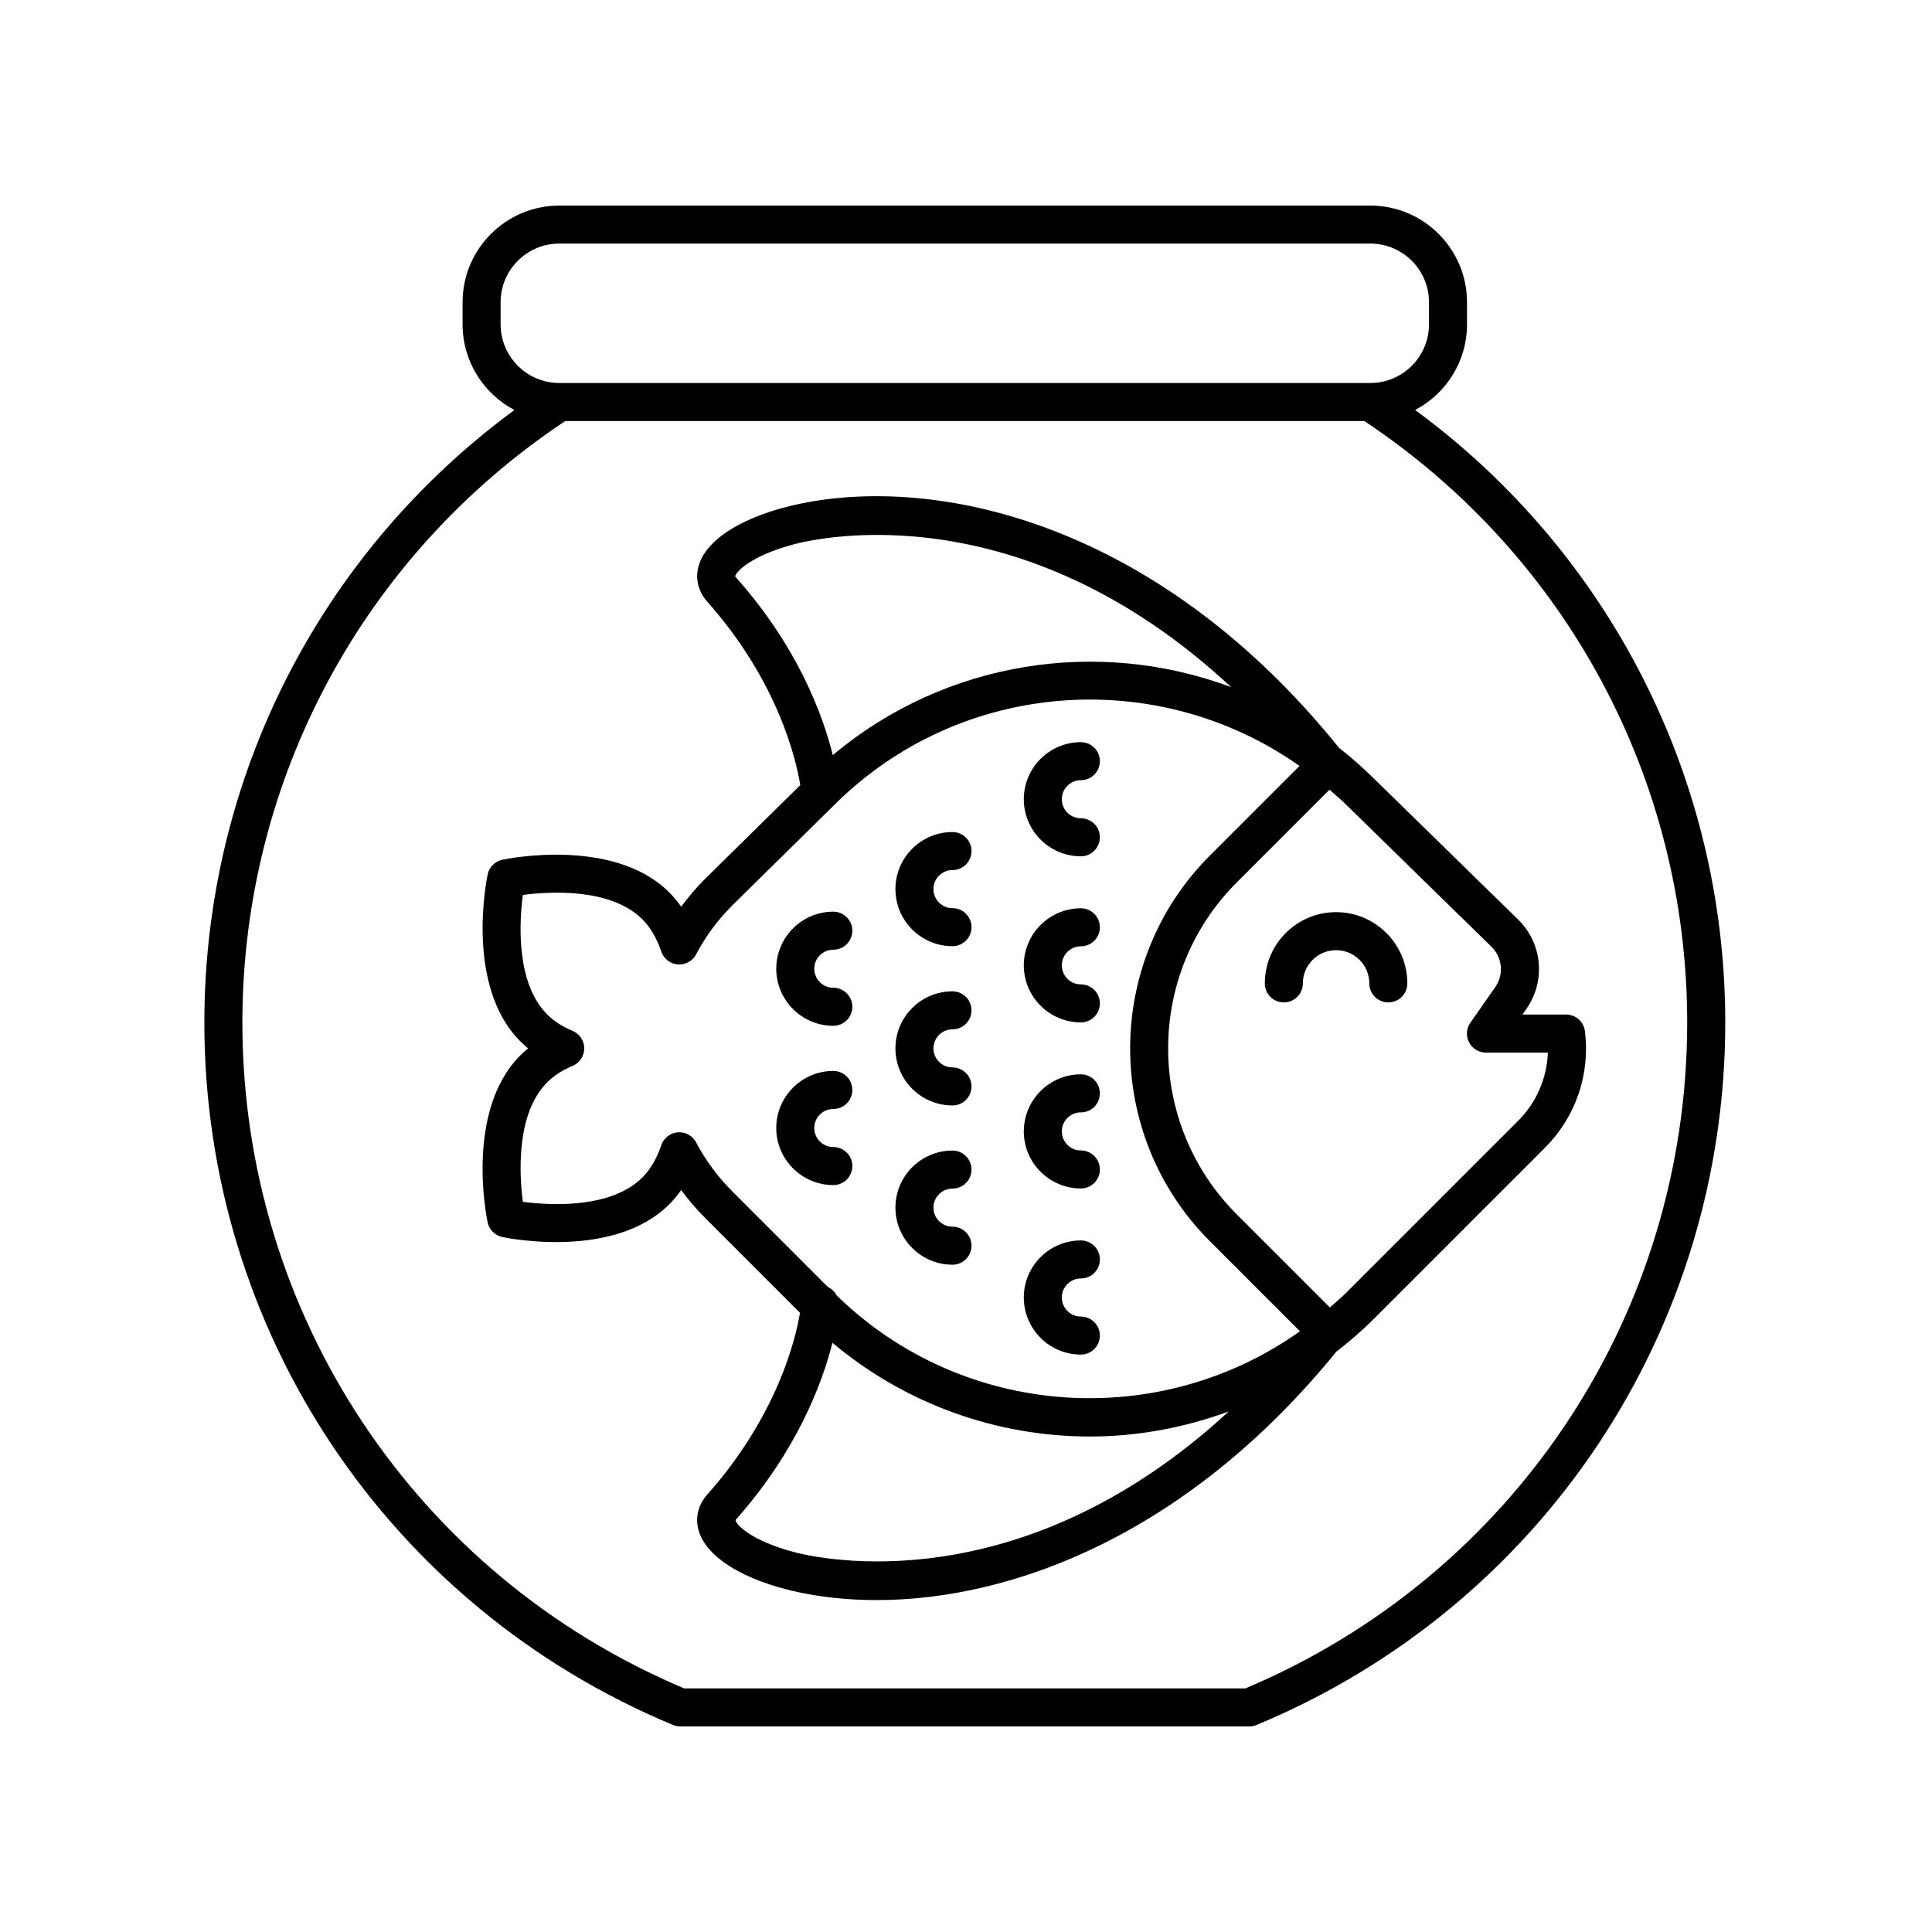 <?xml version="1.0" encoding="UTF-8"?>
<!-- Uploaded to: SVG Repo, www.svgrepo.com, Generator: SVG Repo Mixer Tools -->
<svg fill="#000000" width="800px" height="800px" version="1.1" viewBox="144 144 512 512" xmlns="http://www.w3.org/2000/svg">
 <g>
  <path d="m322.39 601.14c0.609 0.254 1.27 0.387 1.934 0.387h150.72c0.664 0 1.324-0.133 1.934-0.383 75.469-31.375 124.23-104.44 124.23-186.14 0-64.48-30.52-124.38-82.18-162.35 8.164-4.289 13.746-12.855 13.746-22.699v-5.852c0-14.129-11.496-25.621-25.629-25.621h-214.93c-14.129 0-25.629 11.492-25.629 25.625v5.852c0 9.844 5.586 18.41 13.746 22.699-51.66 37.969-82.176 97.867-82.176 162.35 0 81.703 48.762 154.76 124.23 186.14zm-45.723-371.19v-5.852c0-8.57 6.977-15.547 15.551-15.547h214.93c8.574 0 15.551 6.977 15.551 15.547v5.852c0 8.57-6.977 15.547-15.551 15.547h-214.93c-8.574 0-15.551-6.977-15.551-15.547zm17.137 25.621h211.75c53.594 35.656 85.57 95.125 85.57 159.43 0 77.285-45.93 146.43-117.1 176.45h-148.69c-71.172-30.016-117.1-99.164-117.1-176.45 0-64.305 31.977-123.77 85.57-159.43z"/>
  <path d="m430.44 370.93c2.785 0 5.039-2.254 5.039-5.039s-2.254-5.039-5.039-5.039c-2.781 0-5.043-2.262-5.043-5.047 0-2.785 2.262-5.047 5.043-5.047 2.785 0 5.039-2.254 5.039-5.039s-2.254-5.039-5.039-5.039c-8.336 0-15.121 6.785-15.121 15.125 0.004 8.34 6.789 15.125 15.121 15.125z"/>
  <path d="m430.44 414.95c2.785 0 5.039-2.254 5.039-5.039s-2.254-5.039-5.039-5.039c-2.781 0-5.043-2.262-5.043-5.043 0-2.785 2.262-5.047 5.043-5.047 2.785 0 5.039-2.254 5.039-5.039 0-2.785-2.254-5.039-5.039-5.039-8.336 0-15.121 6.785-15.121 15.125 0.004 8.336 6.789 15.121 15.121 15.121z"/>
  <path d="m430.44 458.96c2.785 0 5.039-2.254 5.039-5.039 0-2.785-2.254-5.039-5.039-5.039-2.781 0-5.043-2.262-5.043-5.047s2.262-5.047 5.043-5.047c2.785 0 5.039-2.254 5.039-5.039s-2.254-5.039-5.039-5.039c-8.336 0-15.121 6.785-15.121 15.125 0.004 8.34 6.789 15.125 15.121 15.125z"/>
  <path d="m430.44 502.98c2.785 0 5.039-2.254 5.039-5.039s-2.254-5.039-5.039-5.039c-2.781 0-5.043-2.262-5.043-5.047 0-2.785 2.262-5.047 5.043-5.047 2.785 0 5.039-2.254 5.039-5.039 0-2.785-2.254-5.039-5.039-5.039-8.336 0-15.121 6.785-15.121 15.125 0.004 8.34 6.789 15.125 15.121 15.125z"/>
  <path d="m396.42 394.75c2.785 0 5.039-2.254 5.039-5.039 0-2.785-2.254-5.039-5.039-5.039-2.781 0-5.043-2.262-5.043-5.047s2.262-5.047 5.043-5.047c2.785 0 5.039-2.254 5.039-5.039 0-2.785-2.254-5.039-5.039-5.039-8.336 0-15.121 6.785-15.121 15.125s6.785 15.125 15.121 15.125z"/>
  <path d="m396.42 436.96c2.785 0 5.039-2.254 5.039-5.039 0-2.785-2.254-5.039-5.039-5.039-2.781 0-5.043-2.262-5.043-5.047 0-2.785 2.262-5.047 5.043-5.047 2.785 0 5.039-2.254 5.039-5.039s-2.254-5.039-5.039-5.039c-8.336 0-15.121 6.785-15.121 15.125 0 8.34 6.785 15.125 15.121 15.125z"/>
  <path d="m364.84 415.85c2.785 0 5.039-2.254 5.039-5.039s-2.254-5.039-5.039-5.039-5.047-2.262-5.047-5.047c0-2.781 2.262-5.043 5.047-5.043s5.039-2.254 5.039-5.039c0-2.785-2.254-5.039-5.039-5.039-8.34 0-15.125 6.785-15.125 15.121 0.004 8.34 6.785 15.125 15.125 15.125z"/>
  <path d="m364.84 458.06c2.785 0 5.039-2.254 5.039-5.039 0-2.785-2.254-5.039-5.039-5.039s-5.047-2.262-5.047-5.047 2.262-5.047 5.047-5.047 5.039-2.254 5.039-5.039-2.254-5.039-5.039-5.039c-8.34 0-15.125 6.785-15.125 15.125 0.004 8.34 6.785 15.125 15.125 15.125z"/>
  <path d="m396.42 479.16c2.785 0 5.039-2.254 5.039-5.039s-2.254-5.039-5.039-5.039c-2.781 0-5.043-2.262-5.043-5.047s2.262-5.047 5.043-5.047c2.785 0 5.039-2.254 5.039-5.039 0-2.785-2.254-5.039-5.039-5.039-8.336 0-15.121 6.785-15.121 15.125s6.785 15.125 15.121 15.125z"/>
  <path d="m283.95 421.83c-0.723 0.586-1.406 1.207-2.055 1.855-14.73 14.73-8.922 43.055-8.668 44.254 0.414 1.945 1.938 3.469 3.883 3.883 1.199 0.254 29.531 6.062 44.262-8.676 1.141-1.141 2.195-2.406 3.148-3.777 1.918 2.621 4.051 5.102 6.367 7.418l25.121 25.125c-1.184 7.055-6.039 27.297-24.621 48.211-2.547 2.867-3.297 6.555-2.043 10.102 2.637 7.477 14.145 13.781 30.035 16.449 5.289 0.887 10.961 1.363 16.934 1.363 35.727 0 82.211-17.148 121.85-65.848 3.391-2.648 6.699-5.453 9.816-8.574l45.438-45.438c8.148-8.148 12.016-19.406 10.609-30.883-0.305-2.527-2.457-4.43-5-4.43h-11.566l1.074-1.531c5.133-7.344 4.231-17.258-2.16-23.59l-38.316-37.457c-0.004-0.004-0.012-0.004-0.016-0.008-2.93-2.926-6.019-5.594-9.191-8.105-46.398-57.543-102.34-71.535-139.46-65.312-15.891 2.668-27.398 8.969-30.035 16.449-1.254 3.547-0.508 7.234 2.043 10.102 18.898 21.27 23.609 42.039 24.68 48.648l-25.188 24.809c-2.316 2.316-4.449 4.797-6.367 7.418-0.961-1.371-2.008-2.637-3.152-3.777-14.727-14.73-43.055-8.922-44.254-8.668-1.945 0.414-3.469 1.938-3.883 3.883-0.25 1.199-6.062 29.52 8.664 44.246 0.648 0.645 1.336 1.27 2.059 1.859zm70.297 133.44c-11.266-3.027-15.25-7.277-15.324-8.449 16.34-18.391 22.988-36.309 25.684-46.969 19.672 16.52 43.938 24.84 68.238 24.84 12.484 0 24.938-2.289 36.793-6.648-55.465 51.156-108.77 39.004-115.39 37.227zm186.02-149.69-6.606 9.449c-1.078 1.535-1.207 3.547-0.34 5.211 0.867 1.668 2.59 2.711 4.469 2.711h16.418c-0.262 6.793-3.035 13.227-7.922 18.109l-45.438 45.438c-1.418 1.418-2.934 2.68-4.418 3.992l-24.672-24.668c-24.254-24.254-24.254-63.719 0-87.977l24.57-24.57c1.559 1.371 3.144 2.695 4.633 4.184 0.008 0.008 0.016 0.008 0.023 0.016 0.008 0.008 0.008 0.016 0.016 0.023l38.293 37.438c2.879 2.852 3.285 7.324 0.973 10.645zm-186.02-117.3c6.641-1.789 60.32-14.012 116.01 37.809-35.055-13.094-75.629-7.106-105.55 18.031-2.633-10.598-9.262-28.742-25.887-47.355 0.18-1.211 4.164-5.461 15.43-8.484zm-71.691 92.887c7.012-0.922 23.277-1.938 31.684 6.465 2.129 2.129 3.816 5.004 5.008 8.543 0.641 1.91 2.363 3.254 4.367 3.414 2.043 0.121 3.922-0.895 4.859-2.676 2.5-4.746 5.703-9.094 9.504-12.891l26.945-26.535c0.008-0.008 0.008-0.016 0.016-0.023 0.004-0.004 0.008-0.004 0.008-0.004 33.562-33.562 85.914-36.992 123.43-10.477l-23.738 23.738c-28.184 28.184-28.184 74.043 0 102.22l23.859 23.859c-37.199 26.453-89.074 23.332-122.74-9.465-0.523-0.984-1.305-1.781-2.332-2.242l-25.418-25.43c-3.824-3.828-7.031-8.172-9.531-12.914-0.941-1.781-2.812-2.828-4.859-2.676-2.008 0.164-3.723 1.504-4.367 3.414-1.191 3.531-2.879 6.406-5.008 8.543-8.41 8.41-24.676 7.379-31.684 6.465-0.914-7.016-1.938-23.277 6.465-31.684 1.758-1.758 4.012-3.211 6.695-4.324 1.879-0.777 3.109-2.613 3.109-4.648s-1.227-3.871-3.106-4.656c-2.695-1.125-4.949-2.582-6.699-4.336-8.41-8.41-7.387-24.664-6.469-31.684z"/>
  <path d="m479.19 404.61c0 2.785 2.254 5.039 5.039 5.039 2.785 0 5.039-2.254 5.039-5.039 0-4.856 3.949-8.809 8.809-8.809 4.852 0 8.801 3.949 8.801 8.809 0 2.785 2.254 5.039 5.039 5.039 2.785 0 5.039-2.254 5.039-5.039 0-10.41-8.469-18.883-18.879-18.883-10.414 0-18.887 8.473-18.887 18.883z"/>
 </g>
</svg>